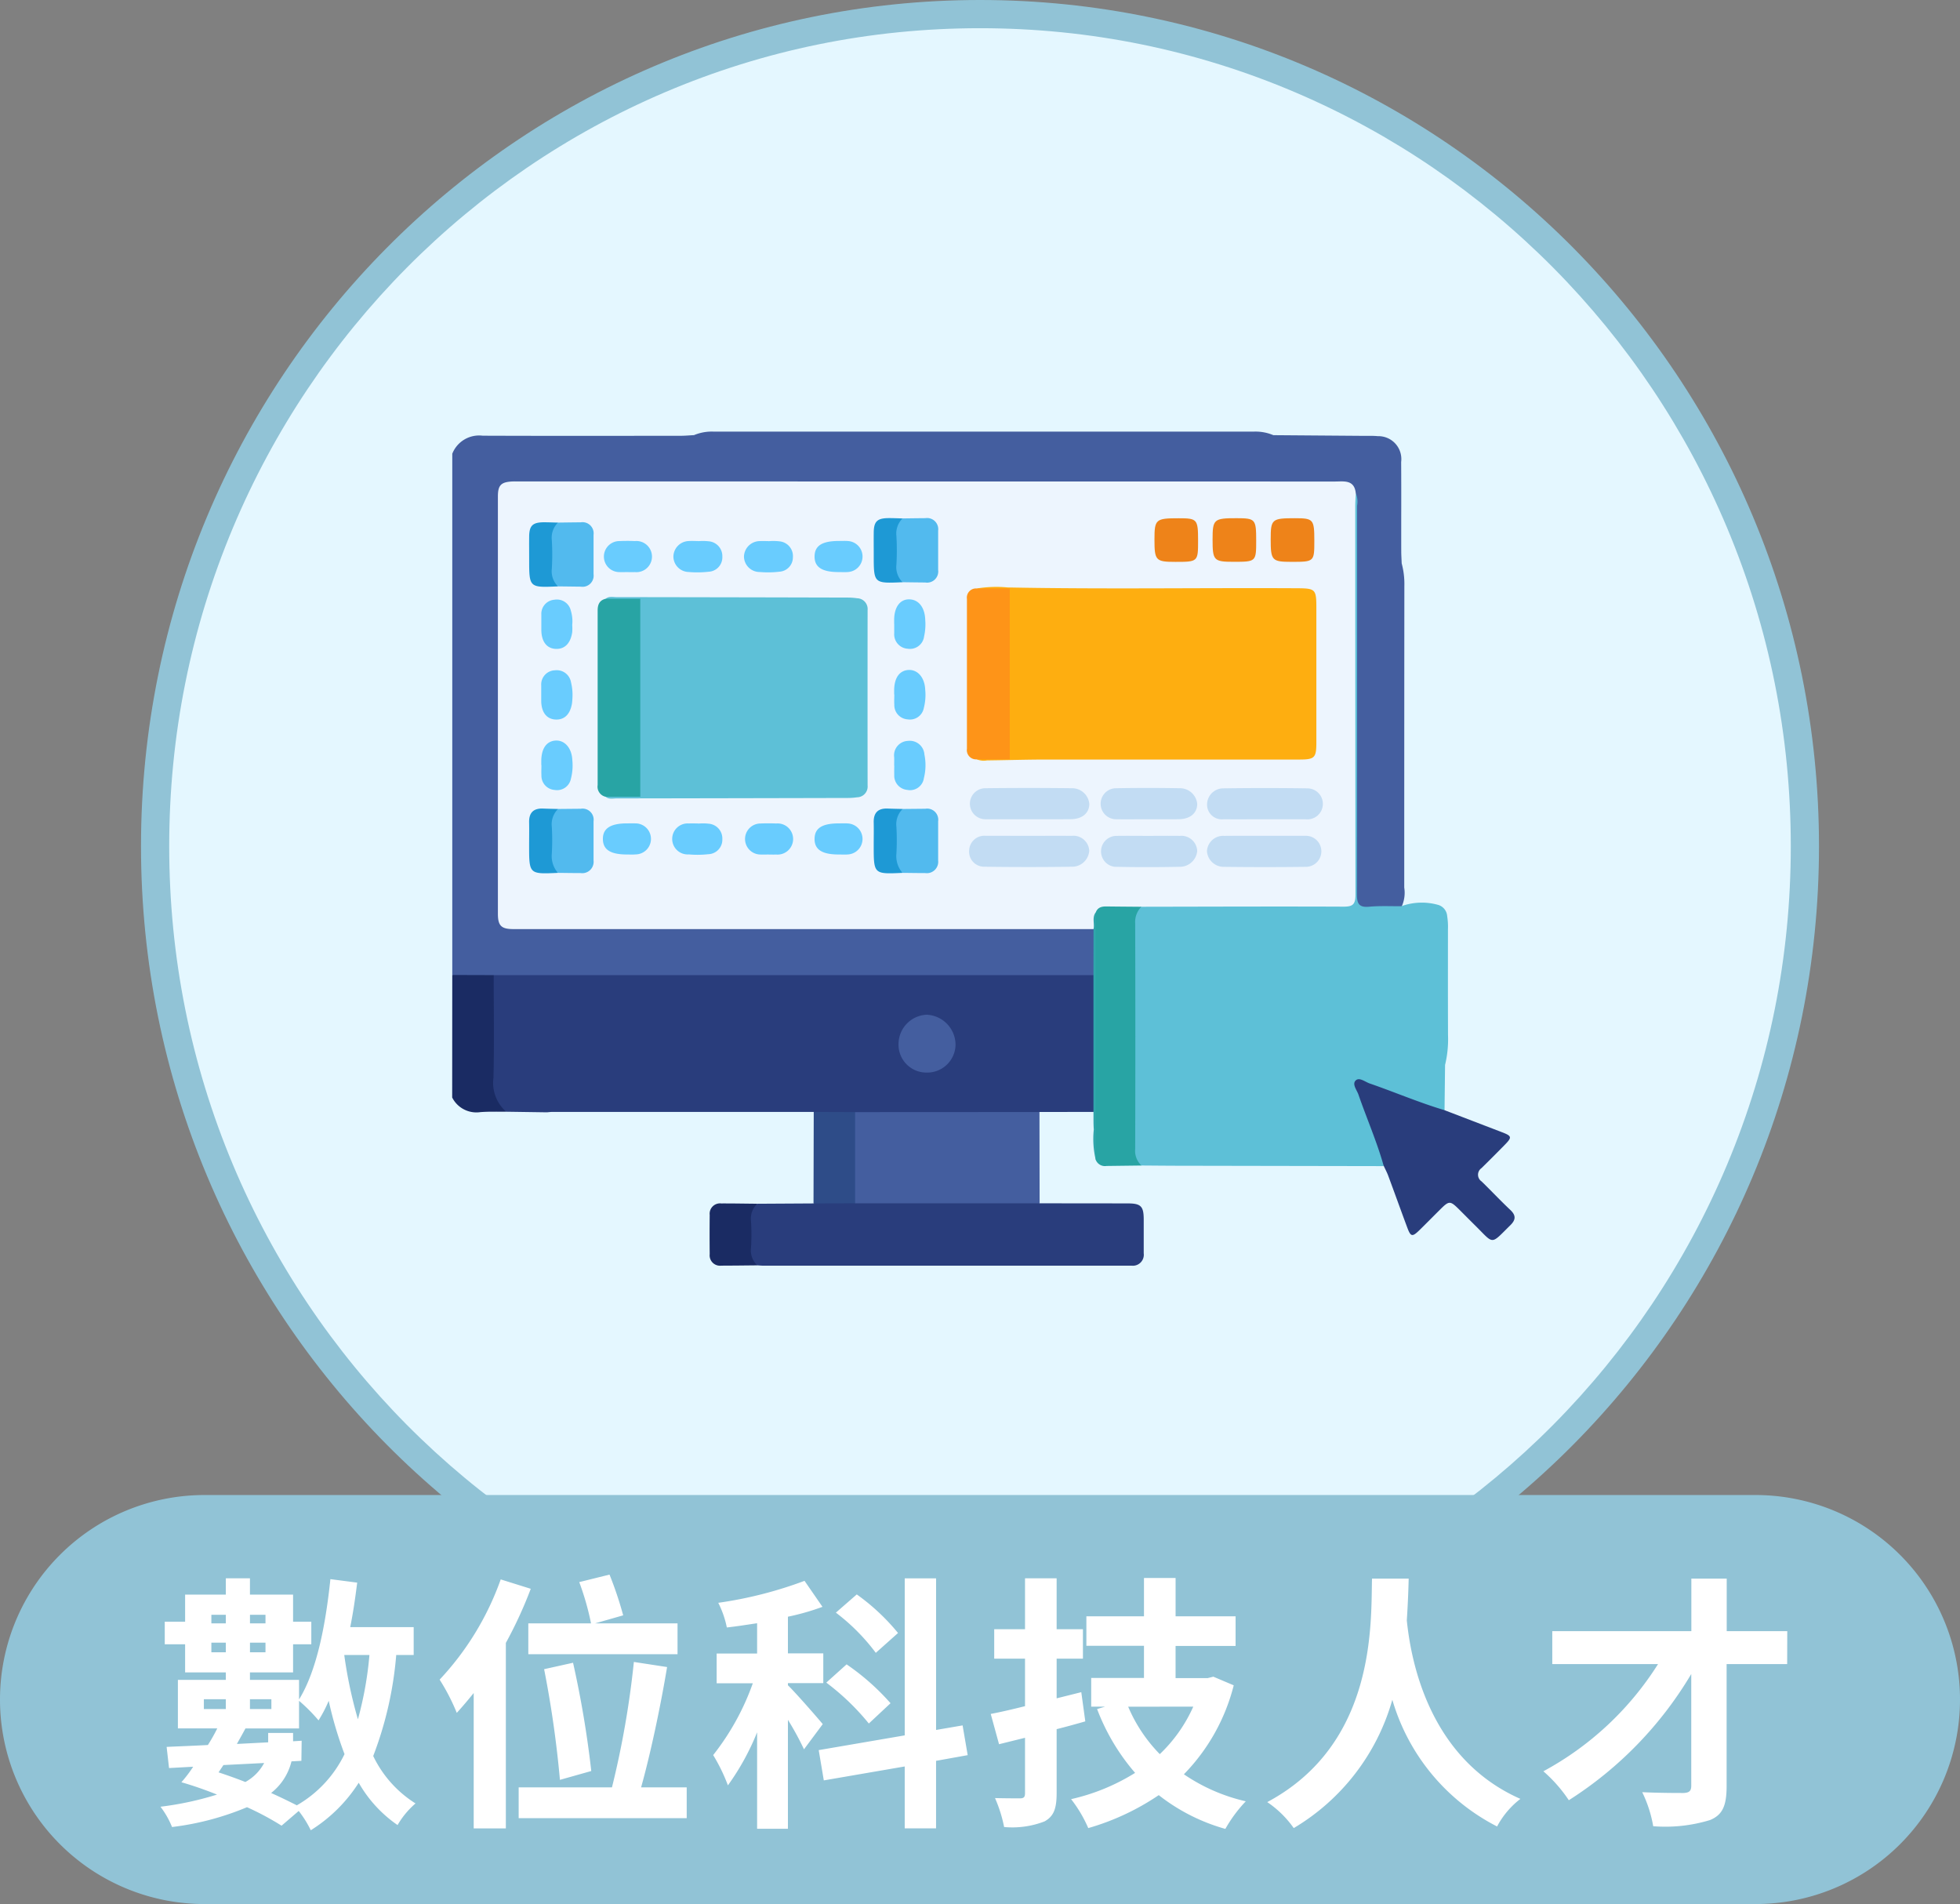 <svg xmlns="http://www.w3.org/2000/svg" xmlns:xlink="http://www.w3.org/1999/xlink" width="139" height="135" viewBox="0 0 139 135">
  <rect x="0" y="0" width="139" height="135" fill="#808080" stroke="none"/>
  <defs>
    <clipPath id="clip-path">
      <rect id="矩形_427" data-name="矩形 427" width="139" height="135" transform="translate(399 2551)" fill="#fff" stroke="#707070" stroke-width="1"/>
    </clipPath>
  </defs>
  <g id="蒙版组_31" data-name="蒙版组 31" transform="translate(-399 -2551)" clip-path="url(#clip-path)">
    <g id="组_1503" data-name="组 1503" transform="translate(17 1259)">
      <g id="路径_1630" data-name="路径 1630" transform="translate(392 1292)" fill="#e4f7ff">
        <path d="M 59.5 119 C 51.603 119 43.943 117.441 36.732 114.365 C 33.266 112.887 29.923 111.057 26.796 108.926 C 23.698 106.816 20.785 104.392 18.137 101.722 C 15.489 99.052 13.086 96.114 10.992 92.99 C 8.879 89.836 7.064 86.464 5.598 82.968 C 2.547 75.694 1 67.966 1 60 C 1 52.034 2.547 44.306 5.598 37.032 C 7.064 33.536 8.879 30.164 10.992 27.01 C 13.086 23.886 15.489 20.948 18.137 18.278 C 20.785 15.608 23.698 13.184 26.796 11.073 C 29.923 8.943 33.266 7.113 36.732 5.635 C 43.943 2.559 51.603 1 59.5 1 C 67.397 1 75.057 2.559 82.268 5.635 C 85.734 7.113 89.077 8.943 92.204 11.073 C 95.302 13.184 98.215 15.608 100.863 18.278 C 103.511 20.948 105.914 23.886 108.008 27.01 C 110.121 30.164 111.936 33.536 113.402 37.032 C 116.453 44.306 118 52.034 118 60 C 118 67.966 116.453 75.694 113.402 82.968 C 111.936 86.464 110.121 89.836 108.008 92.99 C 105.914 96.114 103.511 99.052 100.863 101.722 C 98.215 104.392 95.302 106.816 92.204 108.926 C 89.077 111.057 85.734 112.887 82.268 114.365 C 75.057 117.441 67.397 119 59.5 119 Z" stroke="none"/>
        <path d="M 59.5 2 C 51.739 2 44.211 3.532 37.125 6.555 C 33.718 8.008 30.433 9.806 27.359 11.9 C 24.314 13.975 21.45 16.357 18.847 18.982 C 16.244 21.607 13.881 24.495 11.823 27.567 C 9.746 30.667 7.962 33.982 6.52 37.419 C 3.521 44.57 2 52.167 2 60 C 2 67.833 3.521 75.43 6.52 82.581 C 7.962 86.018 9.746 89.333 11.823 92.433 C 13.881 95.505 16.244 98.393 18.847 101.018 C 21.45 103.643 24.314 106.025 27.359 108.1 C 30.433 110.194 33.718 111.992 37.125 113.445 C 44.211 116.468 51.739 118 59.5 118 C 67.261 118 74.789 116.468 81.875 113.445 C 85.282 111.992 88.567 110.194 91.641 108.1 C 94.686 106.025 97.55 103.643 100.153 101.018 C 102.756 98.393 105.119 95.505 107.177 92.433 C 109.254 89.333 111.038 86.018 112.48 82.581 C 115.479 75.43 117 67.833 117 60 C 117 52.167 115.479 44.57 112.48 37.419 C 111.038 33.982 109.254 30.667 107.177 27.567 C 105.119 24.495 102.756 21.607 100.153 18.982 C 97.55 16.357 94.686 13.975 91.641 11.9 C 88.567 9.806 85.282 8.008 81.875 6.555 C 74.789 3.532 67.261 2 59.5 2 M 59.5 0 C 92.361 0 119 26.863 119 60 C 119 93.137 92.361 120 59.5 120 C 26.639 120 0 93.137 0 60 C 0 26.863 26.639 0 59.5 0 Z" stroke="none" fill="#91c3d6"/>
      </g>
      <g id="组_1476" data-name="组 1476" transform="translate(414.074 1322.603)">
        <path id="路径_860" data-name="路径 860" d="M4316.1,3292.6l6.527.05c.293,0,.589-.01.879.021a1.625,1.625,0,0,1,1.658,1.83c.015,2.1,0,4.207.006,6.31,0,.293.021.586.031.879a5.561,5.561,0,0,1,.19,1.6q-.009,10.694-.008,21.389a2.35,2.35,0,0,1-.19,1.36,5.77,5.77,0,0,1-2.887.13c-.308-.03-.414-.312-.44-.6-.029-.318-.02-.637-.02-.955q0-13.342,0-26.685a2.433,2.433,0,0,0-.143-1.154.968.968,0,0,0-.892-.655,7.292,7.292,0,0,0-1.1-.043h-56.432c-1.9,0-1.931.037-1.931,1.932q0,13.871,0,27.74c0,1.578.071,1.65,1.67,1.65q19.46,0,38.922,0a2.546,2.546,0,0,1,1.438.186,6.377,6.377,0,0,1,.014,3.327,1.553,1.553,0,0,1-.99.2q-20.588.007-41.177,0a3.631,3.631,0,0,1-.367-.022c-.724.031-1.446.015-2.171.011a1.14,1.14,0,0,1-.816-.23v-36.955a2.046,2.046,0,0,1,2.156-1.278c4.679.018,9.357.009,14.035.006.316,0,.635-.031.952-.047a3.264,3.264,0,0,1,1.361-.25q19.184,0,38.366,0A3.267,3.267,0,0,1,4316.1,3292.6Z" transform="translate(-4257.87 -3292.349)" fill="#445e9f"/>
        <path id="路径_861" data-name="路径 861" d="M4257.87,3501.192l2.938.009a1.414,1.414,0,0,1,.229,1.047c.006,2.079.013,4.159,0,6.238a2.6,2.6,0,0,0,.553,1.987.438.438,0,0,1,.1.411c-.608.008-1.22-.016-1.826.031a1.922,1.922,0,0,1-2-1.036Z" transform="translate(-4257.87 -3462.667)" fill="#1a2b63"/>
        <path id="路径_862" data-name="路径 862" d="M4316.262,3510.929l-3.83.006a1.07,1.07,0,0,1-.827.236c-4.072,0-8.145.032-12.217-.015-.719.03-1.439.016-2.158.009a1.052,1.052,0,0,1-.806-.234l-18.559,0c-.122,0-.242.018-.364.027l-2.89-.042a2.73,2.73,0,0,1-.9-2.415c.057-2.421.017-4.845.015-7.269l42.537,0c.258.223.218.531.219.819q.01,4.033,0,8.066C4316.483,3510.4,4316.523,3510.708,4316.262,3510.929Z" transform="translate(-4270.789 -3462.696)" fill="#293d7c"/>
        <path id="路径_863" data-name="路径 863" d="M4537,3363.792q-7.19-.013-14.377-.026c-.929,0-1.858-.011-2.787-.017a.93.93,0,0,1-.659-.953c-.009-.2-.014-.391-.014-.587q0-7.636,0-15.273c0-.645-.012-1.294.669-1.666a3.182,3.182,0,0,1,1.234-.126q6.25,0,12.5,0c1.185,0,1.2-.008,1.2-1.178q0-13.274.007-26.548c0-.449-.129-.944.269-1.319a1.526,1.526,0,0,1,.086.864q.007,13.763-.012,27.526c0,.685.133.979.876.91s1.52-.029,2.28-.036a4.274,4.274,0,0,1,2.582-.1.893.893,0,0,1,.664.8,4.854,4.854,0,0,1,.055.952c0,2.5-.005,4.994.005,7.491a7.732,7.732,0,0,1-.209,2.109l-.038,3.207c-.293.228-.56.035-.827-.058-1.5-.526-2.984-1.092-4.477-1.637a1.585,1.585,0,0,0-.714-.173c-.19.215-.021.417.051.6.551,1.438,1.055,2.895,1.6,4.334.1.271.345.56.049.865Z" transform="translate(-4470.961 -3311.715)" fill="#5dc0d7"/>
        <path id="路径_864" data-name="路径 864" d="M4606.733,3547.375c-.481-1.715-1.2-3.344-1.781-5.026-.113-.331-.466-.74-.207-1.006s.671.094,1,.206c1.774.613,3.5,1.355,5.3,1.891q2.05.786,4.1,1.572c.682.263.7.354.19.877q-.823.84-1.663,1.664a.57.57,0,0,0,.008.94c.686.667,1.34,1.365,2.036,2.02.424.4.39.711-.009,1.1-1.418,1.393-1.124,1.348-2.452.034-.349-.345-.694-.693-1.041-1.04-.793-.792-.8-.792-1.568-.026-.453.45-.9.905-1.354,1.35-.531.518-.634.5-.888-.182-.453-1.215-.889-2.435-1.341-3.649C4606.973,3547.854,4606.844,3547.617,4606.733,3547.375Z" transform="translate(-4540.683 -3495.332)" fill="#293d7c"/>
        <path id="路径_865" data-name="路径 865" d="M4336.254,3312.34c-.013.293-.037.586-.037.879q0,13.79.014,27.58c0,.684-.189.845-.852.842-4.78-.021-9.56,0-14.34.007a4.25,4.25,0,0,1-1.864.185c-.409.024-.837-.039-1.145.329-.3.3-.034.79-.376,1.069q-20.57,0-41.14,0c-.859,0-1.1-.237-1.1-1.083q0-14.794,0-29.588c0-.812.226-1.031,1.05-1.067.147-.007.294,0,.442,0q28.923,0,57.846.005C4335.39,3311.5,4336.161,3311.335,4336.254,3312.34Z" transform="translate(-4272.178 -3307.96)" fill="#edf5fe"/>
        <path id="路径_866" data-name="路径 866" d="M4504.38,3478.325c.084-.391-.119-.818.152-1.185a1.207,1.207,0,0,1,.244.965q.01,7.808,0,15.616a1.234,1.234,0,0,1-.239.967,6.375,6.375,0,0,1-.139-2.156c-.033-.413-.017-.831-.024-1.246q0-4.852,0-9.7Z" transform="translate(-4458.902 -3443.052)" fill="#30a6ab"/>
        <path id="路径_867" data-name="路径 867" d="M4392.3,3587.909q3.126,0,6.25.006c.923,0,1.124.2,1.129,1.114,0,.808,0,1.617,0,2.427a.778.778,0,0,1-.855.874c-.1,0-.2,0-.294,0h-25.808c-.146,0-.293-.015-.439-.023a.966.966,0,0,1-.646-1.023q-.012-1.162,0-2.323a.965.965,0,0,1,.647-1.022l3.983-.023c.442-.352.965-.211,1.457-.229s1.007-.019,1.51.01c4.081-.046,8.161-.014,12.241-.016A1.118,1.118,0,0,1,4392.3,3587.909Z" transform="translate(-4350.642 -3533.194)" fill="#293d7c"/>
        <path id="路径_868" data-name="路径 868" d="M4424.728,3560.335h-13.085a1.11,1.11,0,0,1-.241-.82q-.015-2.413,0-4.826a1.114,1.114,0,0,1,.239-.821l13.076-.007Q4424.723,3557.1,4424.728,3560.335Z" transform="translate(-4383.074 -3505.62)" fill="#445e9f"/>
        <path id="路径_869" data-name="路径 869" d="M4505.24,3492.819q0-8.774,0-17.548c.133-.358.422-.427.759-.422.824.011,1.649.016,2.473.023a1.538,1.538,0,0,0-.437,1.183q.024,7.993,0,15.987a1.419,1.419,0,0,0,.447,1.176l-2.477.031A.7.7,0,0,1,4505.24,3492.819Z" transform="translate(-4459.604 -3441.183)" fill="#28a4a4"/>
        <path id="路径_870" data-name="路径 870" d="M4399.706,3553.847q0,3.234,0,6.467l-2.948.008q.008-3.243.016-6.485Z" transform="translate(-4371.139 -3505.601)" fill="#2e4c88"/>
        <path id="路径_871" data-name="路径 871" d="M4360.2,3589.024a1.443,1.443,0,0,0-.448,1.239,14.886,14.886,0,0,1,0,1.89,1.446,1.446,0,0,0,.447,1.24c-.854.008-1.707.02-2.56.021a.735.735,0,0,1-.816-.815q-.016-1.391,0-2.781a.735.735,0,0,1,.816-.815C4358.5,3589,4359.35,3589.017,4360.2,3589.024Z" transform="translate(-4338.566 -3534.28)" fill="#1a2b63"/>
        <path id="路径_872" data-name="路径 872" d="M4431.442,3520.576a1.977,1.977,0,0,1-2-2.053,2.088,2.088,0,0,1,1.983-2.048,2.139,2.139,0,0,1,2.059,2.137A2.007,2.007,0,0,1,4431.442,3520.576Z" transform="translate(-4397.793 -3475.132)" fill="#445e9f"/>
        <path id="路径_873" data-name="路径 873" d="M4459.536,3352.158a8.41,8.41,0,0,1,2.189-.073c6.836.134,13.673.019,20.509.057,1.306.007,1.373.068,1.373,1.373q0,4.78,0,9.559c0,1.1-.119,1.213-1.237,1.213q-8.969,0-17.94,0c-1.4,0-2.791.046-4.187.062a1.261,1.261,0,0,1-.718-.079c.411-.386.924-.213,1.4-.25a5.733,5.733,0,0,1,.834.021,2.579,2.579,0,0,1-.2-1.313c.013-3.276-.042-6.554.033-9.83.01-.414-.144-.488-.5-.5C4460.562,3352.374,4460,3352.561,4459.536,3352.158Z" transform="translate(-4422.327 -3341.037)" fill="#feae10"/>
        <path id="路径_874" data-name="路径 874" d="M4316.8,3356.006c.234-.2.517-.12.778-.12q8.2.01,16.406.032a4.633,4.633,0,0,1,.658.049.763.763,0,0,1,.739.838q-.007,6.218,0,12.436a.762.762,0,0,1-.74.837,4.673,4.673,0,0,1-.658.048q-8.2.02-16.407.032c-.261,0-.543.079-.778-.117.461-.415,1.027-.242,1.546-.24.483,0,.648-.07.64-.637q-.1-6.136,0-12.274c.008-.551-.134-.653-.632-.647C4317.827,3356.248,4317.262,3356.415,4316.8,3356.006Z" transform="translate(-4305.926 -3344.152)" fill="#5dc0d7"/>
        <path id="路径_875" data-name="路径 875" d="M4314.325,3356.608h2.461v14.035h-2.465a.731.731,0,0,1-.559-.827q0-6.193,0-12.385C4313.763,3357.026,4313.888,3356.711,4314.325,3356.608Z" transform="translate(-4303.452 -3344.755)" fill="#28a4a4"/>
        <path id="路径_876" data-name="路径 876" d="M4456.446,3352.636h2.327v12.116h-2.338a.657.657,0,0,1-.7-.754q0-5.31,0-10.621A.651.651,0,0,1,4456.446,3352.636Z" transform="translate(-4419.236 -3341.515)" fill="#fe9418"/>
        <path id="路径_877" data-name="路径 877" d="M4460.7,3431.541c-.979,0-1.958.006-2.936,0a1.1,1.1,0,1,1-.07-2.2q3.083-.036,6.166,0a1.225,1.225,0,0,1,1.238,1.121c-.013.654-.51,1.069-1.315,1.075C4462.752,3431.547,4461.725,3431.541,4460.7,3431.541Z" transform="translate(-4419.919 -3404.058)" fill="#c2dcf3"/>
        <path id="路径_878" data-name="路径 878" d="M4460.836,3447.7c1,0,2.007-.009,3.009,0a1.121,1.121,0,0,1,1.25,1.064,1.219,1.219,0,0,1-1.153,1.125q-3.157.045-6.312,0a1.065,1.065,0,0,1-1.051-1.163,1.079,1.079,0,0,1,1.175-1.029C4458.78,3447.693,4459.809,3447.7,4460.836,3447.7Z" transform="translate(-4419.922 -3419.04)" fill="#c2dcf3"/>
        <path id="路径_879" data-name="路径 879" d="M4552.155,3431.538c-.979,0-1.957.01-2.934,0a1.045,1.045,0,0,1-1.177-1.036,1.152,1.152,0,0,1,1.1-1.154q3.008-.044,6.015,0a1.1,1.1,0,1,1-.143,2.191C4554.063,3431.544,4553.108,3431.538,4552.155,3431.538Z" transform="translate(-4494.515 -3404.055)" fill="#c2dcf3"/>
        <path id="路径_880" data-name="路径 880" d="M4552.173,3447.7c.933,0,1.864-.006,2.8,0a1.1,1.1,0,1,1,.08,2.2q-2.944.037-5.887,0a1.189,1.189,0,0,1-1.165-1.109,1.147,1.147,0,0,1,1.232-1.086C4550.211,3447.695,4551.192,3447.7,4552.173,3447.7Z" transform="translate(-4494.479 -3419.043)" fill="#c2dcf3"/>
        <path id="路径_881" data-name="路径 881" d="M4510.245,3447.7c.759,0,1.517-.01,2.274,0a1.123,1.123,0,0,1,1.238,1.077,1.234,1.234,0,0,1-1.168,1.114c-1.563.032-3.13.034-4.694,0a1.1,1.1,0,0,1,.076-2.189C4508.729,3447.688,4509.487,3447.7,4510.245,3447.7Z" transform="translate(-4460.927 -3419.038)" fill="#c2dcf3"/>
        <path id="路径_882" data-name="路径 882" d="M4510.243,3431.53c-.734,0-1.468.007-2.2,0a1.1,1.1,0,1,1-.068-2.2q2.272-.04,4.547,0a1.228,1.228,0,0,1,1.237,1.122c-.013.654-.509,1.067-1.314,1.075C4511.709,3431.536,4510.977,3431.53,4510.243,3431.53Z" transform="translate(-4460.927 -3404.046)" fill="#c2dcf3"/>
        <path id="路径_883" data-name="路径 883" d="M4428.138,3325.625c.537-.007,1.074-.015,1.612-.019a.792.792,0,0,1,.911.889q0,1.393,0,2.785a.792.792,0,0,1-.913.888q-.8-.008-1.611-.02a.99.99,0,0,1-.64-1.048q-.01-1.214,0-2.427A.992.992,0,0,1,4428.138,3325.625Z" transform="translate(-4396.203 -3319.471)" fill="#52baee"/>
        <path id="路径_884" data-name="路径 884" d="M4295.658,3327.222c.537-.007,1.073-.015,1.611-.019a.793.793,0,0,1,.911.89v2.785a.79.79,0,0,1-.912.887l-1.611-.02a.994.994,0,0,1-.641-1.048q-.009-1.214,0-2.427A.994.994,0,0,1,4295.658,3327.222Z" transform="translate(-4288.16 -3320.773)" fill="#52baee"/>
        <path id="路径_885" data-name="路径 885" d="M4428.125,3437.317l1.608-.015a.787.787,0,0,1,.909.886c0,.927,0,1.855,0,2.781a.808.808,0,0,1-.916.894c-.536,0-1.073-.01-1.609-.015a1.013,1.013,0,0,1-.623-.993c-.039-.855-.02-1.711-.01-2.566A.983.983,0,0,1,4428.125,3437.317Z" transform="translate(-4396.184 -3410.563)" fill="#52baee"/>
        <path id="路径_886" data-name="路径 886" d="M4295.645,3437.317l1.608-.015a.787.787,0,0,1,.908.886c0,.927,0,1.855,0,2.781a.807.807,0,0,1-.915.894c-.536,0-1.073-.01-1.609-.015a1.012,1.012,0,0,1-.624-.993c-.04-.855-.021-1.711-.01-2.566A.983.983,0,0,1,4295.645,3437.317Z" transform="translate(-4288.141 -3410.563)" fill="#52baee"/>
        <path id="路径_887" data-name="路径 887" d="M4575.614,3327.24c0,1.485-.007,1.49-1.623,1.49-1.383,0-1.472-.1-1.471-1.594,0-1.435.076-1.5,1.721-1.5C4575.551,3325.638,4575.614,3325.711,4575.614,3327.24Z" transform="translate(-4514.478 -3319.497)" fill="#ee8319"/>
        <path id="路径_888" data-name="路径 888" d="M4553.267,3327.227c0,1.493-.011,1.5-1.608,1.5-1.4,0-1.486-.093-1.485-1.581,0-1.438.085-1.513,1.707-1.511C4553.211,3325.638,4553.267,3325.7,4553.267,3327.227Z" transform="translate(-4496.254 -3319.497)" fill="#ee8319"/>
        <path id="路径_889" data-name="路径 889" d="M4530.922,3327.232c0,1.491-.008,1.5-1.614,1.5-1.391,0-1.479-.1-1.479-1.585,0-1.434.086-1.508,1.713-1.507C4530.863,3325.638,4530.922,3325.705,4530.922,3327.232Z" transform="translate(-4478.03 -3319.497)" fill="#ee8319"/>
        <path id="路径_890" data-name="路径 890" d="M4289.456,3437.271a1.521,1.521,0,0,0-.444,1.261,16.666,16.666,0,0,1,0,1.913,1.812,1.812,0,0,0,.433,1.357c-2.04.095-2.042.093-2.042-1.946,0-.538.012-1.077,0-1.615-.019-.667.27-1.014.956-1C4288.723,3437.256,4289.09,3437.263,4289.456,3437.271Z" transform="translate(-4281.953 -3410.517)" fill="#1e99d5"/>
        <path id="路径_891" data-name="路径 891" d="M4421.938,3437.271a1.52,1.52,0,0,0-.444,1.261,16.778,16.778,0,0,1,0,1.913,1.808,1.808,0,0,0,.433,1.357c-2.04.095-2.042.093-2.042-1.946,0-.538.012-1.077,0-1.615-.02-.667.27-1.014.955-1C4421.206,3437.256,4421.571,3437.263,4421.938,3437.271Z" transform="translate(-4389.997 -3410.517)" fill="#1e99d5"/>
        <path id="路径_892" data-name="路径 892" d="M4421.936,3325.626a1.5,1.5,0,0,0-.437,1.244,17.67,17.67,0,0,1,0,2.034,1.5,1.5,0,0,0,.437,1.245c-2.045.092-2.045.092-2.045-1.931,0-.538-.007-1.076,0-1.614.012-.76.247-.988,1.018-1C4421.252,3325.6,4421.594,3325.619,4421.936,3325.626Z" transform="translate(-4390.001 -3319.472)" fill="#1e99d5"/>
        <path id="路径_893" data-name="路径 893" d="M4289.457,3327.222a1.5,1.5,0,0,0-.438,1.244,17.556,17.556,0,0,1,0,2.034,1.5,1.5,0,0,0,.437,1.245c-2.044.093-2.044.093-2.044-1.931,0-.538-.007-1.076,0-1.614.012-.76.246-.988,1.018-1C4288.773,3327.2,4289.115,3327.215,4289.457,3327.222Z" transform="translate(-4281.959 -3320.773)" fill="#1e99d5"/>
        <path id="路径_894" data-name="路径 894" d="M4294.3,3385.834a5.049,5.049,0,0,1-.04.584c-.136.781-.558,1.17-1.2,1.123-.607-.046-.969-.523-.979-1.31,0-.367,0-.734,0-1.1a1.006,1.006,0,0,1,.98-1.079,1.023,1.023,0,0,1,1.129.84A3.674,3.674,0,0,1,4294.3,3385.834Z" transform="translate(-4285.772 -3367.13)" fill="#69ccfe"/>
        <path id="路径_895" data-name="路径 895" d="M4427.756,3358.553c0-.1,0-.2,0-.294.008-.907.421-1.462,1.079-1.447s1.1.574,1.126,1.461a3.915,3.915,0,0,1-.082,1.166,1.009,1.009,0,0,1-1.162.874,1.023,1.023,0,0,1-.956-1.1c0-.221,0-.44,0-.661Z" transform="translate(-4396.418 -3344.92)" fill="#69ccfe"/>
        <path id="路径_896" data-name="路径 896" d="M4292.084,3412.819c0-.1,0-.2,0-.294.007-.88.376-1.4,1.013-1.439.653-.036,1.154.536,1.189,1.394a3.718,3.718,0,0,1-.1,1.309,1,1,0,0,1-1.148.8,1.01,1.01,0,0,1-.944-1.034c-.014-.244,0-.489,0-.734Z" transform="translate(-4285.771 -3389.182)" fill="#69ccfe"/>
        <path id="路径_897" data-name="路径 897" d="M4294.279,3358.7a3.66,3.66,0,0,1,0,.512c-.119.816-.563,1.238-1.224,1.181-.6-.052-.956-.534-.966-1.322,0-.367,0-.734,0-1.1a1,1,0,0,1,.922-1.059,1.014,1.014,0,0,1,1.17.775A2.569,2.569,0,0,1,4294.279,3358.7Z" transform="translate(-4285.772 -3344.992)" fill="#69ccfe"/>
        <path id="路径_898" data-name="路径 898" d="M4427.759,3412.945c0-.2.006-.392,0-.588a1.024,1.024,0,0,1,.972-1.164,1.042,1.042,0,0,1,1.172.968,3.753,3.753,0,0,1-.037,1.668.991.991,0,0,1-1.185.837,1.011,1.011,0,0,1-.917-1.061c-.006-.22,0-.441,0-.661Z" transform="translate(-4396.419 -3389.265)" fill="#69ccfe"/>
        <path id="路径_899" data-name="路径 899" d="M4427.756,3385.682c0-.1,0-.2,0-.293.008-.88.376-1.4,1.013-1.439.653-.037,1.153.534,1.189,1.393a3.71,3.71,0,0,1-.1,1.309,1,1,0,0,1-1.147.8,1.01,1.01,0,0,1-.944-1.034c-.015-.244,0-.489,0-.734Z" transform="translate(-4396.418 -3367.051)" fill="#69ccfe"/>
        <path id="路径_900" data-name="路径 900" d="M4317.5,3445.12c-1.195,0-1.727-.33-1.74-1.086s.529-1.12,1.707-1.121c.2,0,.391-.008.586,0a1.1,1.1,0,1,1,.033,2.2C4317.887,3445.131,4317.691,3445.12,4317.5,3445.12Z" transform="translate(-4305.078 -3415.137)" fill="#69ccfe"/>
        <path id="路径_901" data-name="路径 901" d="M4344.667,3442.932a3.586,3.586,0,0,1,.73.008,1.05,1.05,0,0,1,.971,1.091,1.027,1.027,0,0,1-.99,1.071,7.023,7.023,0,0,1-1.388.015,1.1,1.1,0,1,1,.018-2.193c.219-.016.438,0,.659,0Z" transform="translate(-4327.215 -3415.141)" fill="#69ccfe"/>
        <path id="路径_902" data-name="路径 902" d="M4371.725,3445.1c-.172,0-.343.007-.513,0a1.1,1.1,0,1,1,0-2.2c.365-.015.731-.017,1.1,0a1.105,1.105,0,1,1,0,2.2C4372.115,3445.11,4371.919,3445.1,4371.725,3445.1Z" transform="translate(-4349.349 -3415.116)" fill="#69ccfe"/>
        <path id="路径_903" data-name="路径 903" d="M4398.869,3445.115c-1.181,0-1.722-.349-1.713-1.112s.543-1.094,1.734-1.094c.219,0,.441-.013.658.008a1.1,1.1,0,0,1-.021,2.194C4399.309,3445.13,4399.088,3445.115,4398.869,3445.115Z" transform="translate(-4371.462 -3415.133)" fill="#69ccfe"/>
        <path id="路径_904" data-name="路径 904" d="M4398.868,3336.566c-1.179,0-1.72-.351-1.709-1.115s.544-1.091,1.737-1.091c.22,0,.441-.013.659.008a1.1,1.1,0,0,1-.028,2.194C4399.308,3336.581,4399.087,3336.566,4398.868,3336.566Z" transform="translate(-4371.465 -3326.608)" fill="#69ccfe"/>
        <path id="路径_905" data-name="路径 905" d="M4371.754,3334.39a3.569,3.569,0,0,1,.8.01,1.048,1.048,0,0,1,.937,1.122,1.018,1.018,0,0,1-.953,1.028,6.828,6.828,0,0,1-1.389.023,1.114,1.114,0,0,1-1.128-1.1,1.131,1.131,0,0,1,1.146-1.092c.194-.012.391,0,.585,0Z" transform="translate(-4349.334 -3326.619)" fill="#69ccfe"/>
        <path id="路径_906" data-name="路径 906" d="M4344.665,3334.382a3.652,3.652,0,0,1,.729.008,1.051,1.051,0,0,1,.979,1.084,1.024,1.024,0,0,1-.983,1.076,6.893,6.893,0,0,1-1.388.018,1.11,1.11,0,0,1-1.1-1.061,1.121,1.121,0,0,1,1.1-1.134c.218-.016.439,0,.659,0Z" transform="translate(-4327.22 -3326.615)" fill="#69ccfe"/>
        <path id="路径_907" data-name="路径 907" d="M4317.457,3336.552c-.17,0-.342.007-.513,0a1.1,1.1,0,1,1,0-2.2c.365-.015.732-.017,1.1,0a1.105,1.105,0,1,1,0,2.2C4317.847,3336.561,4317.651,3336.552,4317.457,3336.552Z" transform="translate(-4305.091 -3326.592)" fill="#69ccfe"/>
      </g>
      <path id="路径_1631" data-name="路径 1631" d="M14.5,0h110a14.5,14.5,0,0,1,0,29H14.5a14.5,14.5,0,0,1,0-29Z" transform="translate(382 1398)" fill="#91c3d6"/>
      <path id="路径_1632" data-name="路径 1632" d="M10.374-3.154l.019-1.425-.608.038V-5.13H8.018v.665L5.8-4.351c.209-.38.418-.741.608-1.1h3.8V-7.41A11.941,11.941,0,0,1,11.59-6.023a9.528,9.528,0,0,0,.722-1.387,26.96,26.96,0,0,0,1.121,3.781A8.418,8.418,0,0,1,10.051,0c-.532-.266-1.14-.57-1.824-.874A4.058,4.058,0,0,0,9.671-3.116Zm-5.529.3L7.733-3A3.3,3.3,0,0,1,6.4-1.653C5.776-1.9,5.13-2.128,4.5-2.337ZM3.458-7.524H5.016v.7H3.458Zm4.788,0v.7H6.726v-.7ZM15.2-10.659a25.119,25.119,0,0,1-.817,4.56,31.614,31.614,0,0,1-.969-4.56Zm-11.21-.19v-.684H5.016v.684Zm1.026-2.66v.608H3.99v-.608Zm2.812,0v.608h-1.1v-.608Zm-1.1,2.66v-.684h1.1v.684Zm11.609.19v-1.976h-4.5c.209-1.026.361-2.09.494-3.154l-1.9-.247c-.342,3.268-.969,6.5-2.223,8.531V-8.892H6.726v-.532H9.785v-1.995h1.292v-1.6H9.785v-1.919H6.726v-1.159H5.016v1.159H2.128v1.919H.684v1.6H2.128v1.995H5.016v.532h-3.4v3.439H4.408a12.3,12.3,0,0,1-.665,1.178c-1.1.057-2.09.095-2.926.133l.171,1.5L2.7-2.736a9.247,9.247,0,0,1-.836,1.1c.8.228,1.672.532,2.527.874A22.513,22.513,0,0,1,.38.1,6.019,6.019,0,0,1,1.2,1.539,19.824,19.824,0,0,0,6.517.133,20.248,20.248,0,0,1,8.968,1.444L10.184.4a7.38,7.38,0,0,1,.855,1.368A10.848,10.848,0,0,0,14.44-1.6a9.11,9.11,0,0,0,2.755,3A5.922,5.922,0,0,1,18.468-.133a8.1,8.1,0,0,1-3-3.363A25.861,25.861,0,0,0,17.1-10.659ZM26.467-12.9v2.185H37.05V-12.9H31.2l1.995-.57a25.788,25.788,0,0,0-.969-2.888l-2.147.532a19.089,19.089,0,0,1,.836,2.926ZM30.932-2.432a71.892,71.892,0,0,0-1.292-7.676l-2.052.456a75.471,75.471,0,0,1,1.121,7.847ZM24.51-16.017a20.31,20.31,0,0,1-4.332,7.106,14.609,14.609,0,0,1,1.216,2.356c.4-.437.8-.912,1.2-1.406v9.6h2.28V-11.514a30.332,30.332,0,0,0,1.767-3.838ZM34.466-1.273c.665-2.375,1.368-5.681,1.843-8.531l-2.356-.361A64.708,64.708,0,0,1,32.4-1.273H25.783V.912H37.7V-1.273ZM52.687-12.217a15.17,15.17,0,0,0-2.926-2.736l-1.482,1.292a14.253,14.253,0,0,1,2.831,2.85Zm-.532,4.978a16.742,16.742,0,0,0-3.116-2.755L47.6-8.7A17.116,17.116,0,0,1,50.616-5.8ZM47.348-5.757c-.361-.437-1.919-2.223-2.47-2.755v-.152h2.508v-2.109H44.878v-2.6a16.942,16.942,0,0,0,2.451-.7l-1.273-1.843a28.973,28.973,0,0,1-6.118,1.558,6.836,6.836,0,0,1,.608,1.748c.7-.076,1.406-.19,2.147-.3v2.147H39.824v2.109h2.565a17.821,17.821,0,0,1-2.812,5.092,12.463,12.463,0,0,1,1.045,2.147,17.684,17.684,0,0,0,2.071-3.762v6.84h2.185V-6.061a20.584,20.584,0,0,1,1.14,2.09Zm10.279,2.2-.361-2.109-1.881.323V-16.093H53.162V-4.959l-6.1,1.045.361,2.147,5.738-.988V1.634h2.223V-3.154Zm8.056-4.465-1.748.437v-2.812H65.8v-2.09H63.935v-3.61H61.693v3.61H59.508v2.09h2.185V-7.03c-.912.228-1.729.418-2.432.551l.589,2.147,1.843-.456V-.874c0,.285-.076.38-.361.38-.247,0-1.026,0-1.767-.019a9.825,9.825,0,0,1,.646,2.052,6.326,6.326,0,0,0,2.869-.4c.646-.361.855-.893.855-2V-5.4c.684-.171,1.368-.361,2.033-.551Zm7.942,1.026A10.588,10.588,0,0,1,71.25-3.629a10.859,10.859,0,0,1-2.242-3.363ZM75.05-9.12l-.4.1h-2.28v-2.28h4.256V-13.4H72.371v-2.717H70.129V-13.4H66.044v2.09h4.085v2.28H66.386v2.033h.988l-.57.171A15.046,15.046,0,0,0,69.5-2.3,14.651,14.651,0,0,1,64.961-.437a9.279,9.279,0,0,1,1.216,2.052,17.5,17.5,0,0,0,5-2.337A13.542,13.542,0,0,0,75.9,1.672,9.833,9.833,0,0,1,77.349-.285,12.833,12.833,0,0,1,72.96-2.2a13.892,13.892,0,0,0,3.534-6.308ZM86.3-16.074c-.076,3.211.285,11.723-7.429,15.846A7.251,7.251,0,0,1,80.75,1.615a15.478,15.478,0,0,0,6.992-9.1A14.7,14.7,0,0,0,95.171,1.5,6.026,6.026,0,0,1,96.824-.456c-6.631-2.926-7.79-10.089-8.056-12.654.076-1.14.114-2.166.133-2.964Zm29.45,3.724h-4.294v-3.724h-2.508v3.724H99.085v2.337h7.5a21.922,21.922,0,0,1-8.132,7.6,10.216,10.216,0,0,1,1.805,2.052,26.826,26.826,0,0,0,8.683-8.949v7.923c0,.38-.152.494-.551.513-.38,0-1.729,0-2.926-.057a8.939,8.939,0,0,1,.779,2.413,10.874,10.874,0,0,0,4.028-.437c.874-.361,1.178-.988,1.178-2.413v-8.645h4.294Z" transform="translate(393 1420)" fill="#fff"/>
    </g>
  </g>
</svg>

